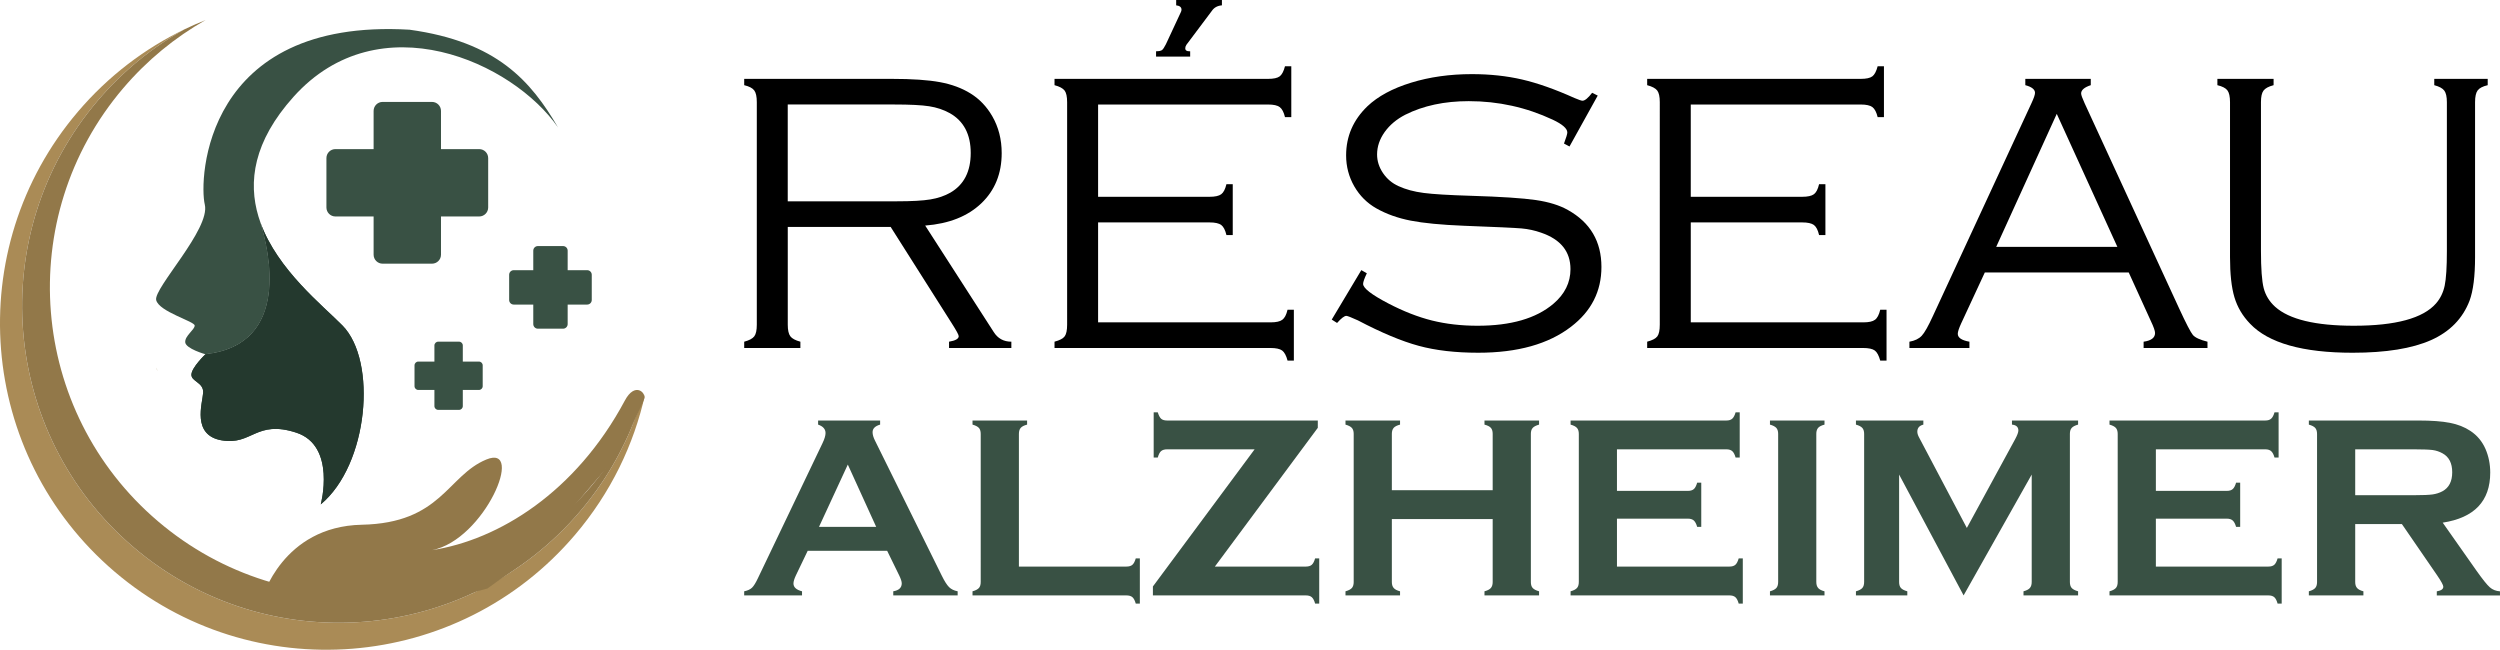 <?xml version="1.0" encoding="utf-8"?>
<!-- Generator: Adobe Illustrator 16.0.0, SVG Export Plug-In . SVG Version: 6.00 Build 0)  -->
<!DOCTYPE svg PUBLIC "-//W3C//DTD SVG 1.1//EN" "http://www.w3.org/Graphics/SVG/1.1/DTD/svg11.dtd">
<svg version="1.1" id="Calque_1" xmlns="http://www.w3.org/2000/svg" xmlns:xlink="http://www.w3.org/1999/xlink" x="0px" y="0px"
	 width="193.002px" height="50.163px" viewBox="0 0 193.002 50.163" enable-background="new 0 0 193.002 50.163"
	 xml:space="preserve">
<g>
	<g>
		<path fill="#AA8B56" d="M49.091,32.144c-0.968,2.607-2.401,5.094-4.31,7.334c-8.755,10.282-24.19,11.52-34.473,2.765
			C0.026,33.487-1.211,18.052,7.544,7.77c1.947-2.287,4.226-4.126,6.703-5.508C11.18,3.739,8.363,5.866,6.014,8.625
			c-9.023,10.596-7.748,26.501,2.849,35.523c10.596,9.023,26.5,7.747,35.523-2.85c2.76-3.24,4.556-6.976,5.417-10.86
			C49.589,31.013,49.352,31.582,49.091,32.144z"/>
		<path fill="#927849" d="M7.544,7.77c-8.755,10.283-7.518,25.717,2.765,34.473c10.283,8.755,25.717,7.518,34.473-2.765
			c1.908-2.24,3.342-4.727,4.31-7.334c-0.884,1.911-2.039,3.733-3.471,5.415C37.129,47.53,22.162,48.73,12.191,40.24
			C2.22,31.75,1.021,16.783,9.51,6.812c1.853-2.175,4.013-3.933,6.362-5.264c-0.549,0.218-1.091,0.456-1.625,0.713
			C11.77,3.643,9.491,5.482,7.544,7.77z"/>
		<path fill="#927849" d="M20.242,46.208c0,0,1.543-5.568,7.691-5.698c6.146-0.129,6.597-3.788,9.612-5.035
			c3.015-1.25-0.127,6.191-4.183,6.996c5.112-0.794,11.076-4.438,14.877-11.549c0.778-1.456,1.637-0.614,1.503-0.146
			c-0.133,0.467-2.085,4.389-2.085,4.389s-6.522,7.6-6.562,7.706c-0.039,0.104-3.375,2.509-3.47,2.566
			c-0.095,0.056-8.304,2.082-8.57,2.178c-0.266,0.095-4.703,0.228-5.159,0.115C23.441,47.618,20.242,46.208,20.242,46.208z"/>
		<g>
			<path fill="#395144" d="M34.045,19.663c0,0.383-0.312,0.693-0.695,0.693h-3.813c-0.382,0-0.694-0.31-0.694-0.693V8.562
				c0-0.383,0.312-0.694,0.694-0.694h3.813c0.384,0,0.695,0.311,0.695,0.694V19.663z"/>
			<path fill="#395144" d="M25.894,16.712c-0.383,0-0.694-0.311-0.694-0.694v-3.813c0-0.383,0.311-0.694,0.694-0.694h11.1
				c0.384,0,0.694,0.311,0.694,0.694v3.813c0,0.383-0.311,0.694-0.694,0.694H25.894z"/>
		</g>
		<g>
			<path fill="#395144" d="M43.824,25.019c0,0.196-0.159,0.356-0.354,0.356h-1.947c-0.196,0-0.354-0.16-0.354-0.356v-5.668
				c0-0.195,0.159-0.354,0.354-0.354h1.947c0.196,0,0.354,0.159,0.354,0.354V25.019z"/>
			<path fill="#395144" d="M39.661,23.513c-0.195,0-0.354-0.158-0.354-0.354v-1.947c0-0.196,0.159-0.354,0.354-0.354h5.669
				c0.196,0,0.354,0.159,0.354,0.354v1.947c0,0.197-0.158,0.354-0.354,0.354H39.661z"/>
		</g>
		<g>
			<path fill="#395144" d="M35.729,31.35c0,0.162-0.131,0.293-0.292,0.293H33.83c-0.162,0-0.293-0.131-0.293-0.293v-4.681
				c0-0.16,0.131-0.292,0.293-0.292h1.607c0.161,0,0.292,0.132,0.292,0.292V31.35z"/>
			<path fill="#395144" d="M32.293,30.105c-0.162,0-0.292-0.131-0.292-0.293v-1.606c0-0.161,0.131-0.292,0.292-0.292h4.68
				c0.162,0,0.292,0.131,0.292,0.292v1.606c0,0.163-0.131,0.293-0.292,0.293H32.293z"/>
		</g>
		<path fill="#395144" d="M20.119,17.217c-0.099-0.319-0.167-0.503-0.168-0.505C20.002,16.883,20.058,17.051,20.119,17.217z"/>
		<path fill="#395144" d="M31.615,2.293C15.721,1.36,15.356,13.901,15.81,15.79s-3.979,6.473-3.752,7.379
			c0.227,0.905,2.972,1.636,2.972,1.964c0,0.327-0.756,0.779-0.731,1.283c0.026,0.504,1.562,0.933,1.562,0.933
			c6.696-0.731,4.882-8.118,4.259-10.132c-0.061-0.167-0.117-0.334-0.168-0.505l0,0l0,0c-0.801-2.662-0.4-5.778,2.715-9.245
			c6.612-7.359,16.932-2.671,20.416,2.377C40.983,6.255,38.373,3.225,31.615,2.293z"/>
		<path fill="#AA8B56" d="M12.179,28.65c-0.083-0.172-0.13-0.271-0.13-0.271S12.081,28.505,12.179,28.65z"/>
		<polygon fill="#395144" points="19.95,16.712 19.95,16.712 19.95,16.712 		"/>
		<polygon fill="#395144" points="19.95,16.712 19.95,16.712 19.95,16.712 		"/>
		<path fill="#395144" d="M14.777,28.911c-0.026,0.554,0.957,0.604,0.906,1.41c-0.05,0.805-0.906,3.273,1.435,3.675
			c2.342,0.403,2.646-1.609,5.753-0.595c3.107,1.012,1.892,5.538,1.892,5.538c3.682-3.065,4.381-11.057,1.678-13.808
			c-1.532-1.558-5-4.289-6.322-7.914c0.624,2.014,2.437,9.401-4.259,10.132C15.86,27.35,14.802,28.357,14.777,28.911z"/>
		<path fill="#24392E" d="M14.777,28.911c-0.026,0.554,0.957,0.604,0.906,1.41c-0.05,0.805-0.906,3.273,1.435,3.675
			c2.342,0.403,2.646-1.609,5.753-0.595c3.107,1.012,1.892,5.538,1.892,5.538c3.682-3.065,4.381-11.057,1.678-13.808
			c-1.532-1.558-5-4.289-6.322-7.914c0.624,2.014,2.437,9.401-4.259,10.132C15.86,27.35,14.802,28.357,14.777,28.911z"/>
	</g>
	<g>
		<g>
			<path d="M60.816,17.52v7.549c0,0.417,0.065,0.714,0.198,0.892c0.131,0.177,0.39,0.314,0.776,0.419v0.487h-4.337v-0.487
				c0.386-0.104,0.644-0.239,0.776-0.412c0.132-0.172,0.197-0.472,0.197-0.899V7.885c0-0.426-0.065-0.729-0.197-0.905
				c-0.132-0.178-0.391-0.312-0.776-0.404V6.089h11.4c1.563,0,2.798,0.084,3.707,0.252c0.908,0.167,1.697,0.459,2.366,0.875
				c0.69,0.427,1.248,1.012,1.676,1.753c0.486,0.843,0.729,1.792,0.729,2.85c0,1.585-0.525,2.878-1.575,3.879
				c-1.051,1.001-2.494,1.573-4.331,1.716l5.282,8.204c0.314,0.507,0.771,0.761,1.37,0.761v0.487h-4.81v-0.487
				c0.497-0.082,0.746-0.225,0.746-0.427c0-0.102-0.179-0.432-0.534-0.988l-4.719-7.444H60.816z M60.816,15.541h8.418
				c1.146,0,2.011-0.048,2.594-0.145c0.583-0.096,1.099-0.271,1.544-0.525c1.045-0.608,1.568-1.628,1.568-3.059
				c0-1.441-0.539-2.466-1.614-3.075c-0.477-0.264-1.007-0.442-1.591-0.533c-0.583-0.092-1.488-0.137-2.717-0.137h-8.204V15.541z"/>
			<path d="M84.774,17.169v7.717h13.318c0.425,0,0.728-0.065,0.904-0.2c0.178-0.13,0.313-0.388,0.403-0.774h0.488v3.927H99.4
				c-0.1-0.384-0.241-0.646-0.417-0.779c-0.177-0.13-0.48-0.195-0.904-0.195H81.41v-0.487c0.396-0.104,0.657-0.239,0.784-0.412
				c0.126-0.172,0.189-0.472,0.189-0.899V7.885c0-0.426-0.066-0.725-0.197-0.898c-0.133-0.171-0.391-0.31-0.776-0.411V6.089h16.483
				c0.428,0,0.727-0.064,0.899-0.194c0.172-0.131,0.31-0.39,0.41-0.78h0.487v3.927h-0.487c-0.092-0.381-0.226-0.638-0.404-0.772
				c-0.176-0.135-0.478-0.201-0.905-0.201H84.774v7.124h8.6c0.426,0,0.728-0.066,0.905-0.198c0.177-0.131,0.312-0.391,0.403-0.776
				h0.487v3.927h-0.487c-0.092-0.386-0.227-0.644-0.403-0.777c-0.178-0.131-0.479-0.198-0.905-0.198H84.774z M94.333,0v0.412
				c-0.346,0.03-0.604,0.172-0.776,0.426l-1.964,2.618c-0.061,0.091-0.091,0.183-0.091,0.274c0,0.153,0.106,0.229,0.319,0.229
				c0.01,0,0.031,0,0.061,0v0.411h-2.633V3.958c0.223,0,0.374-0.031,0.457-0.091c0.081-0.061,0.183-0.213,0.305-0.456l1.156-2.482
				c0.03-0.06,0.046-0.122,0.046-0.183c0-0.191-0.138-0.304-0.411-0.334V0H94.333z"/>
			<path d="M123.346,7.379l-2.18,3.93l-0.425-0.227c0.172-0.458,0.257-0.741,0.257-0.854c0-0.304-0.373-0.633-1.126-0.988
				c-2.037-0.954-4.2-1.431-6.483-1.431c-1.875,0-3.51,0.349-4.901,1.048c-0.67,0.345-1.199,0.79-1.592,1.337
				c-0.388,0.546-0.584,1.124-0.584,1.731c0,0.507,0.153,0.985,0.456,1.435c0.307,0.452,0.706,0.788,1.203,1.011
				c0.547,0.253,1.195,0.428,1.939,0.524c0.746,0.097,1.961,0.169,3.647,0.22c2.334,0.071,4.002,0.181,5.008,0.328
				c1.005,0.146,1.831,0.403,2.479,0.769c1.727,0.963,2.588,2.43,2.588,4.398c0,1.877-0.779,3.415-2.343,4.611
				c-1.735,1.338-4.124,2.01-7.17,2.01c-1.755,0-3.288-0.177-4.595-0.534c-1.31-0.354-2.873-1.009-4.689-1.962
				c-0.509-0.232-0.807-0.35-0.897-0.35c-0.153,0-0.391,0.183-0.715,0.547l-0.412-0.26l2.284-3.819l0.425,0.244
				c-0.194,0.407-0.287,0.68-0.287,0.822c0,0.326,0.648,0.828,1.945,1.506c1.169,0.609,2.292,1.048,3.371,1.318
				c1.083,0.27,2.256,0.404,3.525,0.404c2.567,0,4.516-0.564,5.844-1.691c0.884-0.75,1.324-1.643,1.324-2.678
				c0-1.36-0.755-2.299-2.267-2.816c-0.485-0.172-0.992-0.282-1.514-0.328c-0.524-0.045-2.009-0.114-4.452-0.206
				c-1.748-0.07-3.114-0.203-4.104-0.396c-0.988-0.192-1.868-0.506-2.641-0.942c-0.722-0.407-1.291-0.975-1.713-1.705
				c-0.419-0.731-0.63-1.528-0.63-2.39c0-1.472,0.548-2.735,1.643-3.791c0.812-0.771,1.934-1.378,3.365-1.819
				c1.429-0.441,2.999-0.663,4.703-0.663c1.389,0,2.68,0.139,3.873,0.415c1.19,0.276,2.54,0.751,4.041,1.426
				c0.334,0.143,0.542,0.213,0.625,0.213c0.181,0,0.429-0.204,0.743-0.612L123.346,7.379z"/>
			<path d="M130.529,17.169v7.717h13.319c0.424,0,0.727-0.065,0.903-0.2c0.179-0.13,0.313-0.388,0.404-0.774h0.487v3.927h-0.487
				c-0.104-0.384-0.242-0.646-0.419-0.779c-0.176-0.13-0.48-0.195-0.905-0.195h-16.668v-0.487c0.396-0.104,0.656-0.239,0.786-0.412
				c0.125-0.172,0.188-0.472,0.188-0.899V7.885c0-0.426-0.067-0.725-0.198-0.898c-0.131-0.171-0.393-0.31-0.776-0.411V6.089h16.484
				c0.426,0,0.726-0.064,0.899-0.194c0.172-0.131,0.309-0.39,0.41-0.78h0.486v3.927h-0.486c-0.093-0.381-0.226-0.638-0.403-0.772
				c-0.179-0.135-0.48-0.201-0.906-0.201h-13.119v7.124h8.6c0.426,0,0.728-0.066,0.906-0.198c0.178-0.131,0.313-0.391,0.4-0.776
				h0.489v3.927h-0.489c-0.088-0.386-0.223-0.644-0.4-0.777c-0.179-0.131-0.48-0.198-0.906-0.198H130.529z"/>
			<path d="M164.34,21.036h-11.111l-1.83,3.941c-0.172,0.377-0.257,0.639-0.257,0.794c0,0.302,0.301,0.504,0.899,0.609v0.487h-4.633
				v-0.487c0.416-0.072,0.731-0.225,0.951-0.459c0.219-0.232,0.502-0.739,0.861-1.521l7.607-16.424
				c0.185-0.395,0.277-0.663,0.277-0.806c0-0.264-0.251-0.462-0.748-0.594V6.089h5.053v0.487c-0.495,0.163-0.744,0.376-0.744,0.639
				c0,0.112,0.089,0.366,0.271,0.761l7.292,15.83c0.539,1.166,0.895,1.853,1.065,2.055c0.174,0.202,0.547,0.375,1.126,0.519v0.487
				h-4.931v-0.487c0.591-0.082,0.884-0.307,0.884-0.671c0-0.162-0.11-0.477-0.333-0.943L164.34,21.036z M163.462,19.057
				L158.784,8.79l-4.675,10.267H163.462z"/>
			<path d="M174.548,7.885v11.492c0,1.361,0.071,2.317,0.211,2.869c0.145,0.554,0.438,1.033,0.885,1.439
				c1.086,0.973,3.109,1.462,6.072,1.462c3.226,0,5.344-0.574,6.346-1.722c0.337-0.385,0.557-0.844,0.67-1.376
				c0.111-0.532,0.169-1.424,0.169-2.671V7.885c0-0.417-0.068-0.713-0.199-0.89c-0.132-0.178-0.392-0.318-0.775-0.419V6.089h4.126
				v0.487c-0.388,0.092-0.646,0.226-0.777,0.404c-0.131,0.177-0.199,0.479-0.199,0.905v11.964c0,1.472-0.141,2.592-0.425,3.364
				c-0.53,1.38-1.521,2.396-2.976,3.045c-1.458,0.646-3.474,0.974-6.05,0.974c-3.858,0-6.496-0.747-7.916-2.239
				c-0.578-0.597-0.982-1.279-1.211-2.046c-0.228-0.766-0.34-1.798-0.34-3.097V7.885c0-0.426-0.067-0.729-0.199-0.905
				c-0.131-0.178-0.393-0.312-0.776-0.404V6.089h4.339v0.487c-0.388,0.101-0.646,0.241-0.778,0.419
				C174.612,7.172,174.548,7.468,174.548,7.885z"/>
		</g>
		<g>
			<path fill="#395144" d="M68.49,42.524h-6.136l-0.91,1.896c-0.125,0.265-0.188,0.475-0.188,0.625c0,0.289,0.22,0.491,0.661,0.604
				v0.317h-4.466v-0.317c0.263-0.053,0.465-0.145,0.604-0.277c0.138-0.132,0.296-0.389,0.474-0.771l4.965-10.378
				c0.159-0.33,0.238-0.592,0.238-0.792c0-0.302-0.191-0.519-0.574-0.651v-0.317h4.788v0.317c-0.389,0.112-0.583,0.307-0.583,0.584
				c0,0.192,0.063,0.407,0.188,0.654l5.144,10.402c0.217,0.445,0.409,0.744,0.573,0.906c0.165,0.163,0.386,0.27,0.663,0.322v0.317
				h-4.971v-0.317c0.437-0.072,0.655-0.277,0.655-0.614c0-0.137-0.067-0.342-0.198-0.614L68.49,42.524z M67.642,40.674l-2.19-4.809
				l-2.224,4.809H67.642z"/>
			<path fill="#395144" d="M78.66,43.74h8.299c0.204,0,0.358-0.045,0.464-0.138s0.192-0.26,0.258-0.494h0.316v3.49h-0.316
				c-0.065-0.237-0.152-0.402-0.258-0.495c-0.105-0.092-0.26-0.137-0.464-0.137h-11.88v-0.317c0.237-0.064,0.401-0.152,0.495-0.257
				c0.092-0.104,0.138-0.26,0.138-0.465V33.502c0-0.205-0.046-0.36-0.138-0.464c-0.094-0.105-0.258-0.192-0.495-0.257v-0.317h4.214
				v0.317c-0.238,0.06-0.402,0.145-0.494,0.252c-0.094,0.107-0.139,0.265-0.139,0.47V43.74z"/>
			<path fill="#395144" d="M93.789,43.74h7.026c0.197,0,0.35-0.045,0.455-0.138s0.192-0.26,0.258-0.494h0.317v3.49h-0.317
				c-0.065-0.237-0.152-0.402-0.258-0.495c-0.105-0.092-0.256-0.137-0.455-0.137h-11.81v-0.691l7.853-10.587h-6.755
				c-0.205,0-0.359,0.047-0.465,0.137s-0.191,0.257-0.257,0.497h-0.316v-3.49h0.316c0.072,0.24,0.16,0.404,0.262,0.497
				c0.103,0.09,0.256,0.135,0.46,0.135h11.632v0.564L93.789,43.74z"/>
			<path fill="#395144" d="M115.236,40.07h-7.784v4.868c0,0.197,0.049,0.35,0.146,0.459c0.093,0.107,0.257,0.192,0.487,0.252v0.317
				h-4.212v-0.317c0.235-0.064,0.401-0.152,0.494-0.257c0.091-0.104,0.139-0.257,0.139-0.454V33.492c0-0.197-0.048-0.35-0.139-0.454
				c-0.093-0.105-0.259-0.192-0.494-0.257v-0.317h4.212v0.317c-0.235,0.06-0.401,0.145-0.494,0.252
				c-0.092,0.107-0.139,0.262-0.139,0.459v4.354h7.784v-4.354c0-0.197-0.045-0.352-0.138-0.459
				c-0.092-0.107-0.258-0.192-0.495-0.252v-0.317h4.214v0.317c-0.237,0.065-0.4,0.152-0.494,0.257
				c-0.093,0.104-0.139,0.257-0.139,0.454v11.446c0,0.197,0.046,0.35,0.139,0.454c0.094,0.104,0.257,0.192,0.494,0.257v0.317h-4.214
				v-0.317c0.232-0.06,0.395-0.145,0.49-0.252c0.095-0.109,0.143-0.262,0.143-0.459V40.07z"/>
			<path fill="#395144" d="M124.831,40.04v3.7h8.687c0.196,0,0.348-0.045,0.454-0.138c0.104-0.093,0.192-0.26,0.257-0.494h0.317
				v3.49h-0.317c-0.064-0.237-0.152-0.402-0.257-0.495c-0.106-0.092-0.258-0.137-0.454-0.137h-12.267v-0.317
				c0.237-0.064,0.402-0.152,0.494-0.257c0.093-0.104,0.141-0.26,0.141-0.465V33.502c0-0.205-0.048-0.36-0.141-0.464
				c-0.092-0.105-0.257-0.192-0.494-0.257v-0.317h12.029c0.197,0,0.348-0.047,0.454-0.143c0.104-0.092,0.19-0.257,0.256-0.489h0.318
				v3.49h-0.318c-0.065-0.232-0.151-0.399-0.256-0.492c-0.106-0.095-0.257-0.142-0.454-0.142h-8.449v3.208h5.479
				c0.2,0,0.35-0.047,0.457-0.14c0.104-0.092,0.189-0.257,0.256-0.494h0.316v3.413h-0.316c-0.066-0.232-0.152-0.395-0.256-0.49
				c-0.107-0.095-0.257-0.145-0.457-0.145H124.831z"/>
			<path fill="#395144" d="M137.275,44.927V33.492c0-0.197-0.048-0.35-0.139-0.454c-0.094-0.105-0.258-0.192-0.494-0.257v-0.317
				h4.211v0.317c-0.235,0.06-0.4,0.145-0.494,0.252c-0.091,0.107-0.139,0.262-0.139,0.459v11.436c0,0.205,0.049,0.36,0.146,0.47
				c0.095,0.107,0.258,0.192,0.487,0.252v0.317h-4.211v-0.317c0.236-0.064,0.4-0.152,0.494-0.257
				C137.228,45.288,137.275,45.132,137.275,44.927z"/>
			<path fill="#395144" d="M151.592,45.966l-4.979-9.329v8.29c0,0.205,0.046,0.36,0.139,0.465c0.091,0.104,0.257,0.192,0.494,0.257
				v0.317h-3.966v-0.317c0.236-0.064,0.4-0.152,0.494-0.257c0.092-0.104,0.139-0.26,0.139-0.465V33.492
				c0-0.197-0.047-0.35-0.139-0.454c-0.094-0.105-0.258-0.192-0.494-0.257v-0.317h5.204v0.317c-0.312,0.08-0.466,0.26-0.466,0.544
				c0,0.132,0.046,0.284,0.14,0.454l3.683,6.979l3.733-6.859c0.163-0.305,0.245-0.524,0.245-0.664c0-0.27-0.163-0.422-0.494-0.455
				v-0.317h5.105v0.317c-0.237,0.065-0.402,0.152-0.494,0.257c-0.094,0.104-0.139,0.257-0.139,0.454v11.436
				c0,0.205,0.045,0.36,0.139,0.465c0.092,0.104,0.257,0.192,0.494,0.257v0.317h-4.214v-0.317c0.23-0.06,0.395-0.145,0.489-0.252
				c0.096-0.109,0.144-0.265,0.144-0.47v-8.29L151.592,45.966z"/>
			<path fill="#395144" d="M166.435,40.04v3.7h8.685c0.198,0,0.349-0.045,0.456-0.138c0.104-0.093,0.19-0.26,0.256-0.494h0.316v3.49
				h-0.316c-0.065-0.237-0.152-0.402-0.256-0.495c-0.107-0.092-0.258-0.137-0.456-0.137h-12.265v-0.317
				c0.236-0.064,0.402-0.152,0.494-0.257c0.091-0.104,0.139-0.26,0.139-0.465V33.502c0-0.205-0.048-0.36-0.139-0.464
				c-0.092-0.105-0.258-0.192-0.494-0.257v-0.317h12.027c0.198,0,0.349-0.047,0.454-0.143c0.105-0.092,0.192-0.257,0.258-0.489
				h0.316v3.49h-0.316c-0.065-0.232-0.152-0.399-0.258-0.492c-0.105-0.095-0.256-0.142-0.454-0.142h-8.447v3.208h5.479
				c0.198,0,0.35-0.047,0.455-0.14c0.105-0.092,0.191-0.257,0.258-0.494h0.316v3.413h-0.316c-0.066-0.232-0.152-0.395-0.258-0.49
				c-0.105-0.095-0.257-0.145-0.455-0.145H166.435z"/>
			<path fill="#395144" d="M181.824,40.457v4.481c0,0.197,0.049,0.35,0.146,0.459c0.093,0.107,0.257,0.192,0.487,0.252v0.317h-4.212
				v-0.317c0.235-0.064,0.401-0.152,0.494-0.257c0.091-0.104,0.139-0.257,0.139-0.454V33.502c0-0.205-0.048-0.36-0.139-0.464
				c-0.093-0.105-0.259-0.192-0.494-0.257v-0.317h8.446c1.028,0,1.845,0.06,2.447,0.18c0.604,0.117,1.13,0.324,1.578,0.622
				c0.521,0.344,0.909,0.809,1.167,1.396c0.244,0.566,0.365,1.173,0.365,1.82c0,2.202-1.223,3.49-3.669,3.867l2.622,3.729
				c0.462,0.651,0.8,1.073,1.014,1.261c0.213,0.189,0.477,0.292,0.786,0.312v0.317h-4.878v-0.317
				c0.335-0.053,0.503-0.172,0.503-0.356c0-0.118-0.154-0.404-0.463-0.859l-2.734-3.977H181.824z M181.824,38.23h4.55
				c0.673,0,1.148-0.021,1.426-0.06c0.275-0.04,0.529-0.12,0.761-0.245c0.501-0.272,0.752-0.759,0.752-1.465
				s-0.251-1.193-0.752-1.465c-0.236-0.13-0.489-0.215-0.756-0.252c-0.268-0.035-0.744-0.055-1.431-0.055h-4.55V38.23z"/>
		</g>
	</g>
</g>
</svg>
